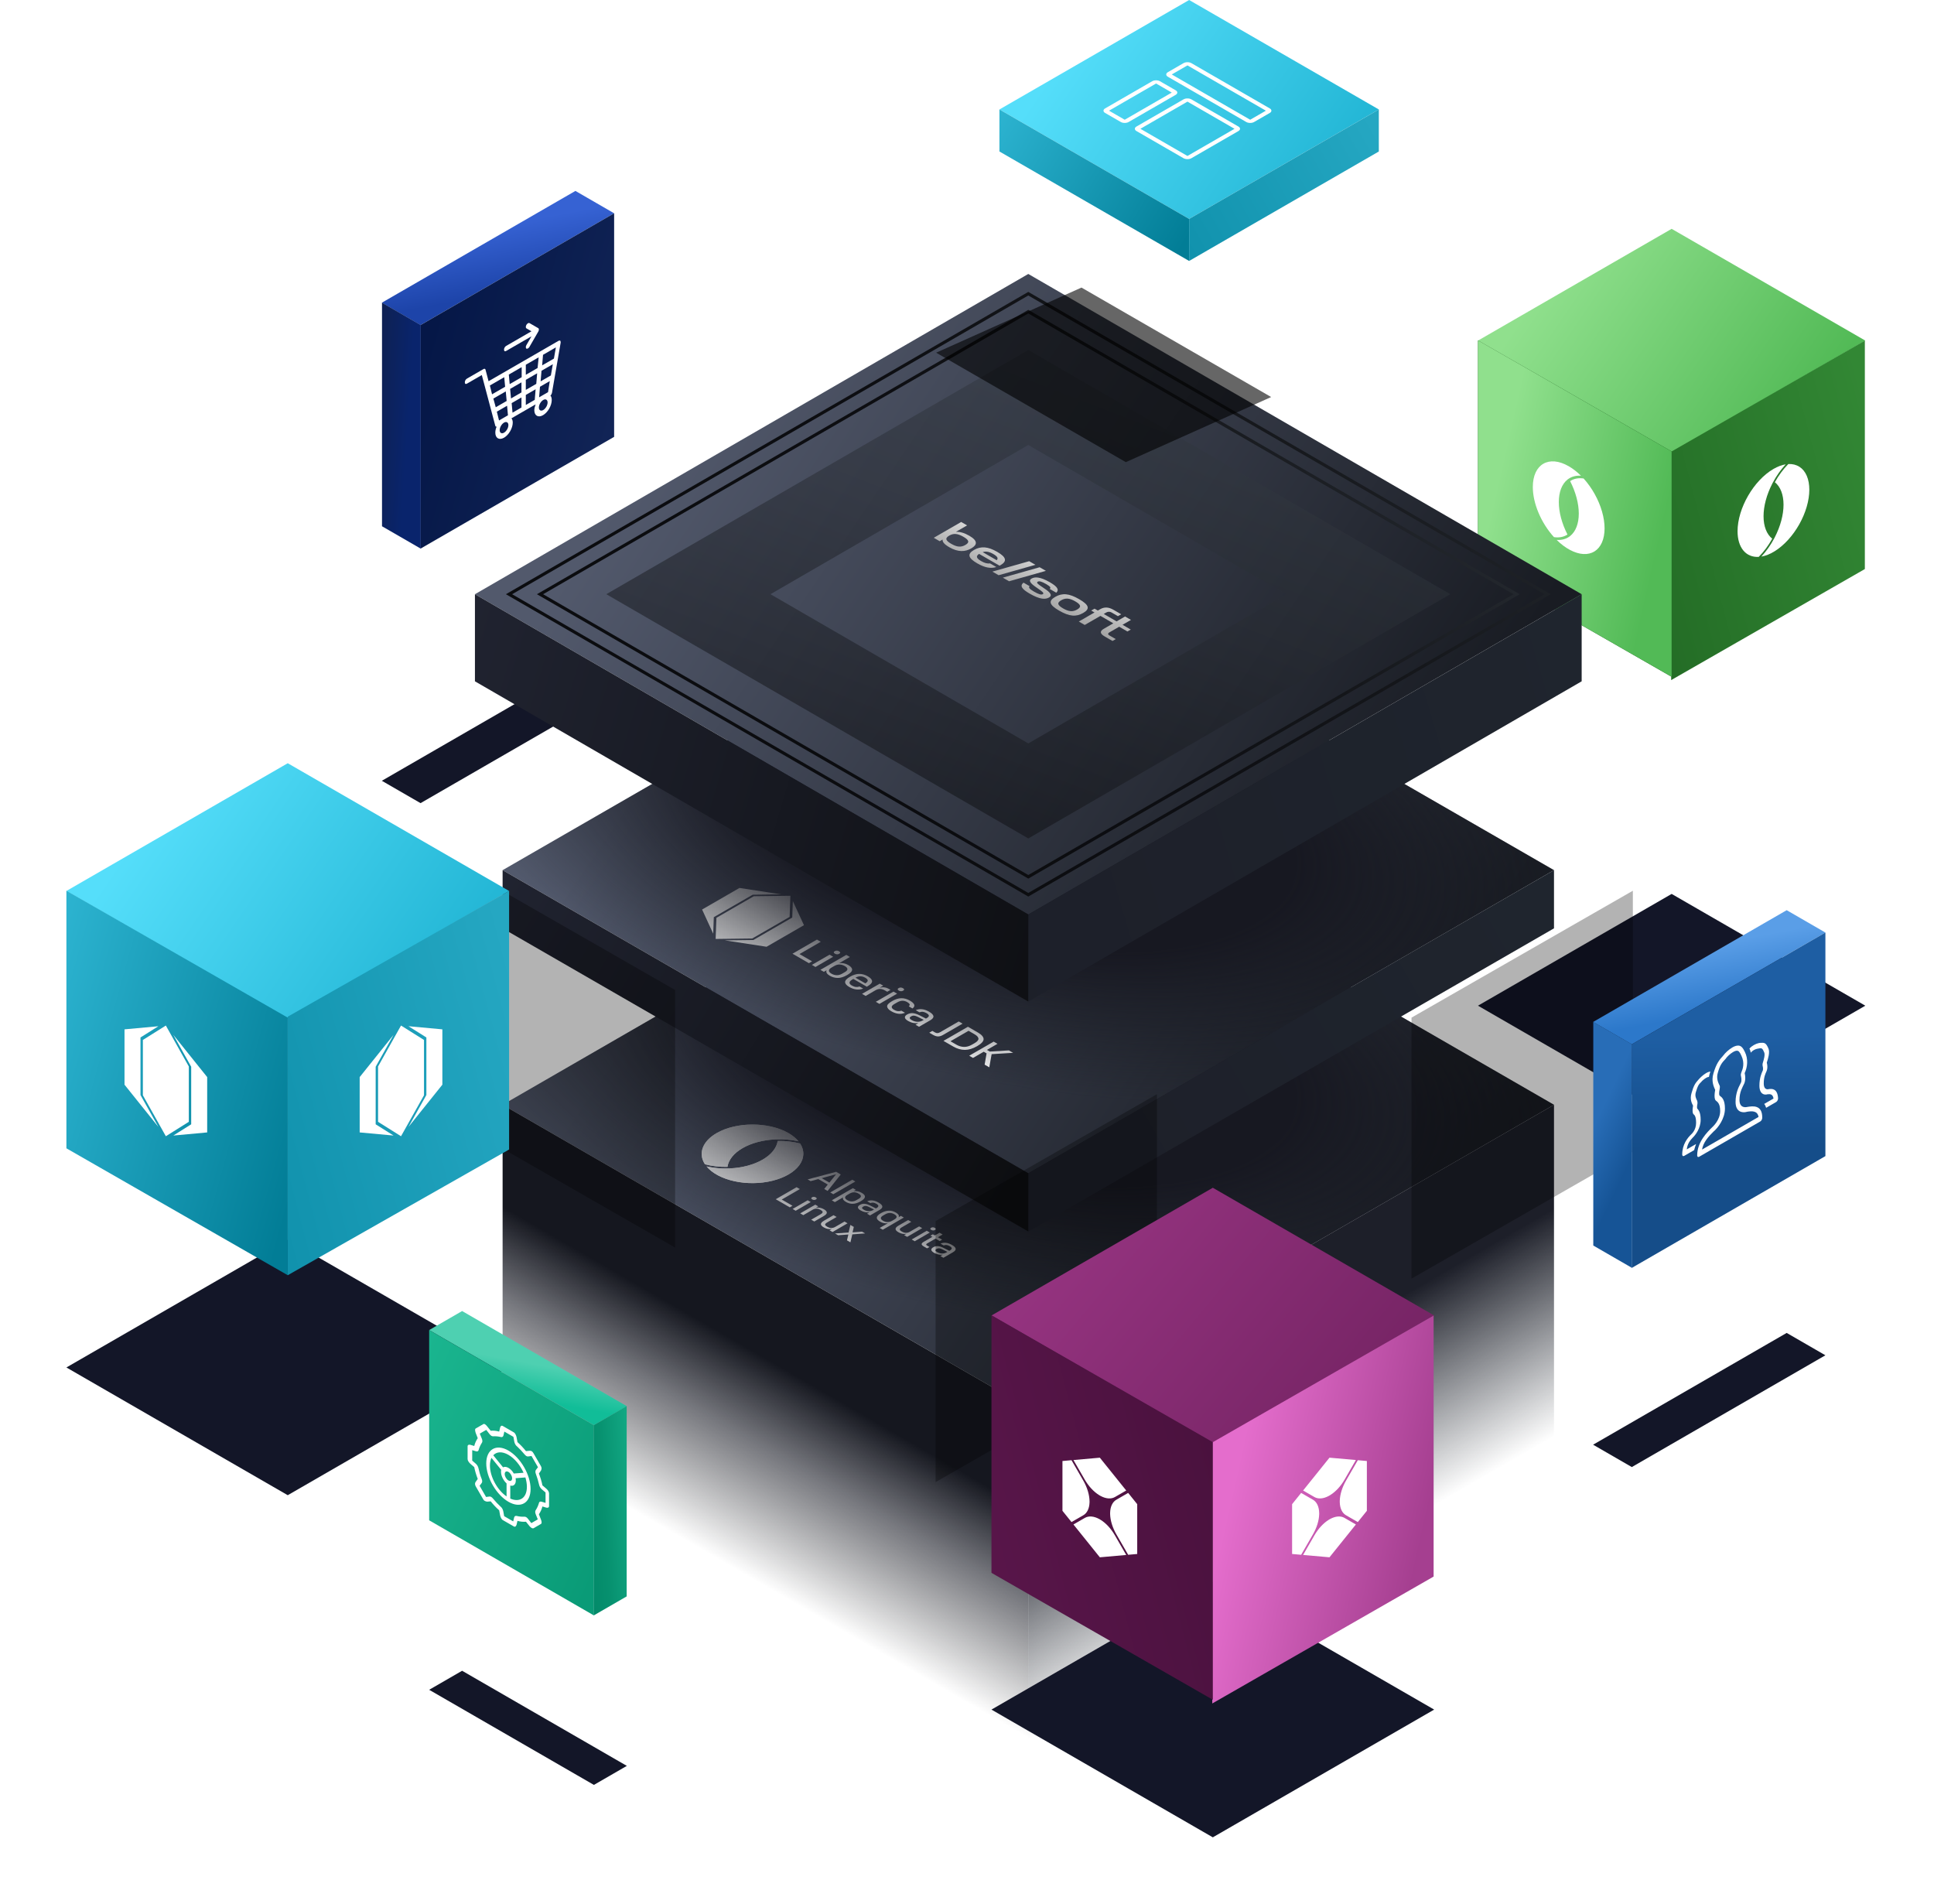 <svg width="699" height="688" viewBox="0 0 699 688" fill="none" xmlns="http://www.w3.org/2000/svg">
    <path d="M371.656 508.816L181.656 399.262L371.656 289.707L561.656 399.262L371.656 508.816Z" fill="url(#paint0_linear_18632_1794)"/>
    <path d="M262.927 421.699C263.313 419.141 265.249 416.744 268.394 414.928C271.539 413.113 275.693 411.997 280.124 411.775L280.124 411.771L280.571 411.755C283.32 411.656 286.072 411.905 288.637 412.484C287.732 411.378 286.503 410.37 285.003 409.506C277.822 405.36 266.178 405.36 258.997 409.506C256.494 410.95 254.766 412.781 254.021 414.778C253.275 416.775 253.543 418.854 254.792 420.765C257.34 421.44 260.126 421.76 262.927 421.699Z" fill="white"/>
    <path d="M289.209 413.259C286.662 412.586 283.878 412.266 281.078 412.327C280.694 414.885 278.758 417.283 275.613 419.098C272.467 420.913 268.314 422.03 263.883 422.251L263.882 422.255L263.434 422.271C260.684 422.37 257.93 422.121 255.364 421.541C257.409 424.005 261.021 425.92 265.448 426.886C269.875 427.853 274.778 427.797 279.136 426.731C283.493 425.665 286.972 423.67 288.848 421.161C290.724 418.652 290.853 415.822 289.209 413.259Z" fill="white"/>
    <path d="M262.927 421.699C263.313 419.141 265.249 416.744 268.394 414.928C271.539 413.113 275.693 411.997 280.124 411.775L280.124 411.771L280.571 411.755C283.32 411.656 286.072 411.905 288.637 412.484C287.732 411.378 286.503 410.37 285.003 409.506C277.822 405.36 266.178 405.36 258.997 409.506C256.494 410.95 254.766 412.781 254.021 414.778C253.275 416.775 253.543 418.854 254.792 420.765C257.34 421.44 260.126 421.76 262.927 421.699Z" fill="white"/>
    <path d="M289.207 413.259C286.661 412.585 283.876 412.266 281.077 412.327C280.692 414.885 278.757 417.282 275.612 419.098C272.466 420.913 268.313 422.029 263.882 422.25L263.881 422.255L263.433 422.271C260.683 422.37 257.93 422.121 255.364 421.541C257.409 424.005 261.02 425.919 265.447 426.886C269.874 427.852 274.776 427.797 279.134 426.73C283.492 425.664 286.971 423.669 288.847 421.16C290.722 418.651 290.852 415.822 289.207 413.259Z" fill="white"/>
    <path d="M306.117 448.256L306.619 446.139L302.92 446.41L301.807 445.767L306.706 445.408L307.35 442.68L308.594 443.399L308.136 445.364L311.562 445.112L312.675 445.755L308.048 446.095L307.361 448.974L306.117 448.256Z" fill="white"/>
    <path d="M297.806 441.152L301.255 439.161L302.378 439.81L298.952 441.788C297.894 442.399 298.09 442.828 298.963 443.332C299.847 443.842 300.818 444 301.822 443.42L305.226 441.454L306.339 442.097L300.894 445.241L299.803 444.611L300.643 444.126C299.64 444.327 298.647 444.094 297.763 443.584C296.421 442.809 296.268 442.04 297.806 441.152Z" fill="white"/>
    <path d="M293.184 440.789L296.599 438.817C297.658 438.206 297.472 437.771 296.589 437.261C295.694 436.744 294.734 436.606 293.741 437.179L290.336 439.145L289.223 438.502L294.668 435.358L295.737 435.976L294.843 436.492C295.879 436.259 296.905 436.511 297.778 437.015C299.12 437.79 299.262 438.578 297.767 439.441L294.308 441.438L293.184 440.789Z" fill="white"/>
    <path d="M291.916 433.77L293.029 434.412L287.584 437.556L286.471 436.913L291.916 433.77ZM293.509 432.686C293.935 432.44 294.393 432.466 294.83 432.718C295.277 432.976 295.321 433.241 294.895 433.486C294.47 433.732 294 433.713 293.553 433.455C293.116 433.203 293.084 432.932 293.509 432.686Z" fill="white"/>
    <path d="M287.904 429.047L289.083 429.727L282.536 433.507L286.431 435.756L285.449 436.323L280.375 433.394L287.904 429.047Z" fill="white"/>
    <path d="M337.302 450.75C338.327 450.158 339.44 450.171 341.132 451.034L343.096 452.029L343.271 451.928C344.253 451.361 344.187 450.895 343.271 450.366C342.528 449.938 341.863 449.805 341.077 450.095L339.931 449.434C341.197 448.892 342.55 449.043 344.056 449.912C345.715 450.87 345.889 451.714 344.394 452.577L340.968 454.556L339.888 453.932L340.772 453.422C339.746 453.573 338.644 453.365 337.618 452.773C336.32 452.023 336.298 451.33 337.302 450.75ZM338.437 451.406C337.902 451.714 337.978 452.073 338.709 452.495C339.68 453.056 340.935 453.277 342.092 452.609L342.408 452.426L340.619 451.519C339.724 451.078 339.146 450.996 338.578 451.324L338.437 451.406Z" fill="white"/>
    <path d="M333.901 448.762L336.989 446.979L336.28 446.57L337.153 446.066L337.862 446.475L339.565 445.492L340.689 446.141L338.986 447.124L340.514 448.006L339.641 448.51L338.113 447.628L335.123 449.354C334.643 449.632 334.611 449.877 335.123 450.173L335.942 450.646L335.069 451.15L333.945 450.501C332.821 449.852 332.854 449.367 333.901 448.762Z" fill="white"/>
    <path d="M334.947 444.792L336.06 445.435L330.615 448.578L329.502 447.936L334.947 444.792ZM336.54 443.708C336.965 443.463 337.424 443.488 337.86 443.74C338.308 443.998 338.351 444.263 337.926 444.508C337.5 444.754 337.031 444.735 336.584 444.477C336.147 444.225 336.114 443.954 336.54 443.708Z" fill="white"/>
    <path d="M324.781 442.904L328.229 440.914L329.353 441.562L325.927 443.541C324.868 444.152 325.065 444.58 325.938 445.084C326.822 445.594 327.793 445.752 328.797 445.172L332.201 443.207L333.314 443.849L327.869 446.993L326.778 446.363L327.618 445.878C326.614 446.08 325.621 445.847 324.738 445.336C323.395 444.561 323.243 443.793 324.781 442.904Z" fill="white"/>
    <path d="M322.444 441.177L323.229 440.723C324.397 440.049 324.277 439.425 323.24 438.827C322.225 438.241 321.112 438.165 319.923 438.852L319.137 439.306C318.035 439.942 318.155 440.603 319.159 441.183C320.185 441.775 321.309 441.832 322.444 441.177ZM318.395 438.424C320.468 437.227 322.193 437.29 323.808 438.222C324.68 438.726 325.084 439.261 324.801 439.866L325.608 439.4L326.677 440.017L319.05 444.421L317.937 443.779L320.894 442.071C319.868 442.21 318.952 441.996 318.112 441.511C316.529 440.597 316.366 439.595 318.395 438.424Z" fill="white"/>
    <path d="M310.787 435.442C311.813 434.85 312.926 434.863 314.617 435.726L316.581 436.721L316.756 436.62C317.738 436.053 317.672 435.587 316.756 435.058C316.014 434.629 315.348 434.497 314.562 434.787L313.417 434.125C314.683 433.584 316.036 433.735 317.541 434.604C319.2 435.562 319.375 436.406 317.88 437.269L314.453 439.247L313.373 438.624L314.257 438.113C313.231 438.265 312.129 438.057 311.103 437.464C309.805 436.715 309.783 436.022 310.787 435.442ZM311.922 436.097C311.387 436.406 311.464 436.765 312.195 437.187C313.166 437.748 314.421 437.968 315.577 437.301L315.894 437.118L314.104 436.211C313.209 435.77 312.631 435.688 312.064 436.015L311.922 436.097Z" fill="white"/>
    <path d="M309.53 433.721L310.316 433.267C311.505 432.581 311.363 431.97 310.327 431.371C309.268 430.76 308.232 430.691 307.042 431.377L306.257 431.831C305.122 432.486 305.231 433.141 306.246 433.727C307.282 434.326 308.406 434.37 309.53 433.721ZM308.264 429.387L309.334 430.004L308.472 430.502C309.552 430.332 310.523 430.552 311.44 431.081C313.022 431.995 313.12 432.959 311.058 434.149C309.017 435.328 307.326 435.283 305.744 434.37C304.86 433.86 304.478 433.324 304.707 432.726L301.75 434.433L300.637 433.79L308.264 429.387Z" fill="white"/>
    <path d="M308.033 426.343L309.146 426.985L301.18 431.584L300.067 430.942L308.033 426.343Z" fill="white"/>
    <path d="M296.993 425.777L299.764 427.377L302.176 424.385L296.993 425.777ZM302.198 423.477L303.878 424.448L299.12 430.395L297.898 429.689L299.186 428.089L295.76 426.111L292.988 426.854L291.897 426.224L302.198 423.477Z" fill="white"/>
    <path d="M371.656 508.816L181.656 399.262L371.656 289.707L561.656 399.262L371.656 508.816Z" fill="url(#paint1_radial_18632_1794)"/>
    <path d="M371.656 635.005V508.816L561.656 399.262V525.45L371.656 635.005Z" fill="url(#paint2_linear_18632_1794)"/>
    <path d="M371.656 635.005V508.816L181.656 399.262V525.45L371.656 635.005Z" fill="url(#paint3_linear_18632_1794)"/>
    <path d="M371.656 424.022L181.656 314.467L371.656 205.008L561.656 314.467L371.656 424.022Z" fill="url(#paint4_linear_18632_1794)"/>
    <path d="M295.27 339.558L286.427 344.664L292.362 348.09L293.515 347.425L288.959 344.794L296.648 340.354L295.27 339.558Z" fill="white"/>
    <path d="M299.825 345.015L293.43 348.707L294.732 349.459L301.127 345.766L299.825 345.015ZM301.697 343.742C301.453 343.883 301.337 344.038 301.35 344.193C301.362 344.348 301.489 344.496 301.745 344.643C302.013 344.798 302.281 344.879 302.549 344.886C302.818 344.893 303.074 344.819 303.318 344.678C303.561 344.538 303.689 344.39 303.677 344.235C303.652 344.087 303.512 343.932 303.244 343.778C302.989 343.63 302.733 343.557 302.477 343.542C302.209 343.535 301.94 343.602 301.697 343.742Z" fill="white"/>
    <path d="M305.876 345.09L296.521 350.492L297.772 351.214L298.758 350.644C298.591 351.006 298.615 351.346 298.831 351.678C299.022 352.01 299.392 352.327 299.915 352.629C300.834 353.159 301.805 353.424 302.828 353.423C303.851 353.422 304.965 353.073 306.17 352.378C307.375 351.682 307.978 351.039 307.98 350.448C307.982 349.858 307.524 349.297 306.605 348.766C306.094 348.472 305.558 348.266 305.021 348.148C304.472 348.023 303.896 348.002 303.295 348.084L307.178 345.842L305.876 345.09ZM304.381 351.878C303.728 352.255 303.075 352.441 302.423 352.434C301.758 352.42 301.131 352.236 300.532 351.89C299.932 351.543 299.613 351.182 299.602 350.805C299.578 350.421 299.899 350.045 300.552 349.667L301.475 349.134C302.167 348.735 302.833 348.542 303.46 348.563C304.086 348.585 304.712 348.769 305.338 349.13C305.925 349.469 306.23 349.823 306.28 350.192C306.33 350.561 305.996 350.945 305.304 351.345L304.381 351.878Z" fill="white"/>
    <path d="M307.219 352.983C306.027 353.672 305.436 354.322 305.447 354.92C305.445 355.526 305.954 356.116 306.937 356.683C307.805 357.184 308.661 357.486 309.517 357.581C310.361 357.683 311.18 357.579 311.974 357.268L310.672 356.516C310.224 356.672 309.776 356.724 309.329 356.673C308.856 356.622 308.37 356.445 307.86 356.15C307.298 355.826 307.031 355.479 307.045 355.118C307.046 354.748 307.393 354.371 308.072 353.979L308.418 353.779L313.281 356.587L313.614 356.395C314.704 355.766 315.217 355.16 315.194 354.569C315.145 353.978 314.623 353.395 313.627 352.821C312.644 352.253 311.622 351.959 310.586 351.953C309.538 351.954 308.411 352.295 307.219 352.983ZM312.717 353.346C313.291 353.678 313.597 354.002 313.622 354.327C313.646 354.652 313.363 355.007 312.761 355.384L309.2 353.328C309.841 352.973 310.455 352.81 311.044 352.839C311.619 352.86 312.168 353.029 312.717 353.346Z" fill="white"/>
    <path d="M317.96 355.485L311.565 359.177L312.867 359.929L316.404 357.887C317.006 357.539 317.582 357.383 318.145 357.397C318.695 357.419 319.282 357.61 319.895 357.964L320.674 358.413L321.853 357.732L321.189 357.349C320.704 357.069 320.193 356.893 319.643 356.827C319.081 356.754 318.518 356.799 317.929 356.947L319.211 356.207L317.96 355.485Z" fill="white"/>
    <path d="M322.933 358.356L316.538 362.048L317.84 362.8L324.235 359.108L322.933 358.356ZM324.805 357.084C324.561 357.225 324.446 357.38 324.458 357.535C324.47 357.69 324.597 357.837 324.853 357.985C325.121 358.139 325.389 358.22 325.658 358.227C325.926 358.235 326.182 358.16 326.426 358.02C326.669 357.879 326.798 357.731 326.785 357.576C326.76 357.429 326.62 357.274 326.352 357.119C326.097 356.972 325.841 356.898 325.586 356.884C325.317 356.877 325.048 356.943 324.805 357.084Z" fill="white"/>
    <path d="M322.437 361.784C321.168 362.517 320.565 363.175 320.64 363.765C320.701 364.349 321.211 364.924 322.168 365.477C323.036 365.978 323.879 366.272 324.71 366.367C325.541 366.462 326.334 366.343 327.103 366.017L325.776 365.251C325.366 365.414 324.943 365.466 324.509 365.422C324.074 365.378 323.614 365.217 323.117 364.929C322.606 364.634 322.326 364.31 322.289 363.963C322.252 363.616 322.585 363.231 323.29 362.824L324.277 362.255C324.944 361.87 325.571 361.67 326.159 361.669C326.735 361.661 327.323 361.823 327.91 362.162C328.369 362.427 328.65 362.678 328.764 362.921C328.865 363.172 328.762 363.423 328.467 363.682L329.794 364.449C330.397 363.997 330.603 363.539 330.426 363.067C330.236 362.587 329.713 362.108 328.858 361.614C327.824 361.017 326.789 360.731 325.766 360.747C324.717 360.763 323.603 361.111 322.437 361.784Z" fill="white"/>
    <path d="M327.881 366.614C327.291 366.955 327.008 367.324 327.058 367.723C327.095 368.129 327.49 368.549 328.243 368.984C328.843 369.33 329.456 369.566 330.095 369.683C330.721 369.808 331.348 369.829 331.936 369.74L330.898 370.339L332.162 371.069L336.186 368.746C337.058 368.242 337.456 367.732 337.368 367.223C337.28 366.714 336.758 366.175 335.801 365.623C334.92 365.114 334.077 364.82 333.284 364.732C332.479 364.637 331.698 364.749 330.968 365.067L332.308 365.841C332.769 365.678 333.204 365.618 333.626 365.684C334.023 365.75 334.444 365.905 334.878 366.155C335.414 366.465 335.694 366.76 335.719 367.055C335.731 367.343 335.448 367.654 334.871 367.987L334.666 368.105L332.368 366.941C331.373 366.44 330.53 366.175 329.839 366.147C329.136 366.111 328.483 366.266 327.881 366.614ZM329.208 367.381L329.374 367.284C329.708 367.092 330.066 367.018 330.437 367.054C330.795 367.098 331.242 367.253 331.765 367.51L333.859 368.571L333.487 368.786C333.141 368.986 332.808 369.119 332.463 369.186C332.104 369.26 331.772 369.29 331.439 369.261C331.094 369.239 330.749 369.173 330.43 369.063C330.11 368.952 329.804 368.82 329.523 368.658C329.102 368.414 328.86 368.186 328.822 367.972C328.759 367.758 328.887 367.565 329.208 367.381Z" fill="white"/>
    <path d="M336.98 372.563L335.865 373.207L337.205 373.981C337.907 374.386 338.546 374.577 339.109 374.562C339.671 374.546 340.247 374.361 340.85 374.013L347.899 369.944L346.52 369.148L339.792 373.032C339.446 373.232 339.138 373.336 338.844 373.358C338.537 373.374 338.243 373.293 337.924 373.108L336.98 372.563Z" fill="white"/>
    <path d="M349.837 371.063L340.994 376.168L344.581 378.239C345.946 379.027 347.339 379.417 348.746 379.415C350.153 379.414 351.612 378.969 353.15 378.081C354.726 377.171 355.51 376.321 355.5 375.516C355.477 374.719 354.789 373.922 353.424 373.133L349.837 371.063ZM345.709 377.558L343.526 376.298L350.062 372.525L352.245 373.785C353.125 374.293 353.597 374.817 353.646 375.348C353.682 375.873 353.22 376.42 352.259 376.975L351.31 377.522C350.336 378.084 349.376 378.359 348.455 378.345C347.509 378.331 346.589 378.067 345.709 377.558Z" fill="white"/>
    <path d="M359.135 376.431L350.292 381.537L351.671 382.332L355.554 380.09L356.575 380.68L355.87 384.757L357.554 385.729L358.403 380.966L366.168 380.491L364.636 379.607L357.741 380.021L356.707 379.425L360.514 377.227L359.135 376.431Z" fill="white"/>
    <path d="M285.669 323.726L272.445 323.888L258.934 331.689L258.653 339.324L258.655 339.326L258.658 339.326L271.882 339.164L285.393 331.364L285.674 323.729L285.673 323.727L285.669 323.726Z" fill="white"/>
    <path d="M257.989 331.457L272.044 323.343L272.429 323.338L282.352 323.216L267.265 320.898L253.756 328.698L257.771 337.409L257.982 331.679L257.989 331.457Z" fill="white"/>
    <path d="M290.571 334.354L286.557 325.644L286.345 331.373L286.338 331.595L272.283 339.71L271.899 339.714L261.976 339.836L277.062 342.154L290.571 334.354Z" fill="white"/>
    <path d="M371.656 424.022L181.656 314.467L371.656 205.008L561.656 314.467L371.656 424.022Z" fill="url(#paint5_radial_18632_1794)"/>
    <path d="M371.656 445.053V424.022L561.656 314.467V335.498L371.656 445.053Z" fill="url(#paint6_linear_18632_1794)"/>
    <path d="M371.656 445.053V424.022L181.656 314.467V335.498L371.656 445.053Z" fill="url(#paint7_linear_18632_1794)"/>
    <rect width="80.794" height="16.159" transform="matrix(-0.866 0.5 0.866 0.5 207.97 69)" fill="url(#paint8_linear_18632_1794)"/>
    <g filter="url(#filter0_f_18632_1794)">
        <rect width="80.794" height="16.159" transform="matrix(-0.866 0.5 0.866 0.5 207.97 241.773)" fill="#131628"/>
    </g>
    <rect width="80.794" height="80.794" transform="matrix(-0.866 0.5 2.20305e-08 1 221.964 77.08)" fill="url(#paint9_linear_18632_1794)"/>
    <path d="M182.959 126.818L192.091 121.545L190.28 124.682C190.123 124.955 190.044 125.182 190.044 125.455C190.044 126 190.359 126.182 190.832 125.909C191.068 125.773 191.225 125.591 191.383 125.318L194.532 119.864C194.689 119.591 194.768 119.364 194.768 119.091C194.768 118.818 194.689 118.682 194.532 118.591L191.383 116.773C191.225 116.682 191.068 116.682 190.832 116.818C190.359 117.091 190.044 117.636 190.044 118.182C190.044 118.455 190.123 118.591 190.28 118.682L192.091 119.727L182.959 125C182.486 125.273 182.171 125.818 182.171 126.364C182.171 126.909 182.486 127.091 182.959 126.818ZM199.492 142L202.641 123.818C202.641 123.727 202.641 123.636 202.641 123.636C202.641 123.091 202.326 122.909 201.854 123.182L176.582 137.773L175.479 133.591C175.401 133.273 175.086 133.182 174.771 133.364L168.787 136.818C168.315 137.091 168 137.636 168 138.182C168 138.727 168.315 138.909 168.787 138.636L174.141 135.545L179.022 153.909C179.101 154.136 179.258 154.227 179.495 154.182C179.18 154.909 179.022 155.636 179.022 156.364C179.022 158.364 180.439 159.182 182.171 158.182C183.903 157.182 185.321 154.727 185.321 152.727C185.321 152.091 185.163 151.545 184.848 151.182L193.587 146.136C193.351 146.818 193.115 147.591 193.115 148.227C193.115 150.227 194.532 151.045 196.264 150.045C197.996 149.045 199.413 146.591 199.413 144.591C199.413 143.864 199.256 143.318 198.941 142.954C199.256 142.682 199.413 142.318 199.492 142ZM196.264 128.227L200.909 125.545L200.2 129.591L195.949 132.045L196.264 128.227ZM177.054 139.318L182.25 136.318L182.565 139.773L177.841 142.5L177.054 139.318ZM179.18 147.182L178.314 144.045L182.801 141.455L183.116 144.909L179.18 147.182ZM179.573 148.773L183.274 146.636L183.588 150.091L180.361 151.955L179.573 148.773ZM182.171 156.364C181.305 156.864 180.597 156.455 180.597 155.455C180.597 154.455 181.305 153.227 182.171 152.727C183.037 152.227 183.746 152.636 183.746 153.636C183.746 154.636 183.037 155.864 182.171 156.364ZM188.47 147.273L185.242 149.136L184.927 145.682L188.47 143.636L188.47 147.273ZM188.47 141.818L184.691 144L184.376 140.545L188.47 138.182L188.47 141.818ZM188.47 136.364L184.218 138.818L183.903 135.364L188.548 132.682L188.548 136.318L188.47 136.364ZM193.272 144.5L190.044 146.364L190.044 142.727L193.587 140.682L193.272 144.5ZM193.823 138.727L190.044 140.909L190.044 137.273L194.138 134.909L193.823 138.727ZM194.296 133L190.044 135.455L190.044 131.818L194.689 129.136L194.296 133ZM196.343 148.182C195.477 148.682 194.768 148.273 194.768 147.273C194.768 146.273 195.477 145.045 196.343 144.545C197.209 144.045 197.917 144.455 197.917 145.455C197.917 146.455 197.209 147.682 196.343 148.182ZM198.075 141.727L194.847 143.591L195.162 139.773L198.705 137.727L198.075 141.727ZM195.398 137.818L195.713 134L199.807 131.636L199.098 135.682L195.398 137.818Z" fill="white"/>
    <rect width="16.159" height="80.794" transform="matrix(-0.866 -0.5 -2.20305e-08 1 152.063 117.477)" fill="url(#paint10_linear_18632_1794)"/>
    <path d="M604.178 163.485L534.178 123.092L604.178 82.699L674.178 123.092L604.178 163.485Z" fill="url(#paint11_linear_18632_1794)"/>
    <g filter="url(#filter1_f_18632_1794)">
        <path d="M604.178 403.844L534.178 363.451L604.178 323.059L674.178 363.451L604.178 403.844Z" fill="#131628"/>
    </g>
    <path d="M604.007 245.78V163.245L674.006 123.115V205.651L604.007 245.78Z" fill="url(#paint12_linear_18632_1794)"/>
    <path d="M640.525 194.678C638.502 193.065 637.394 190.19 637.395 186.558C637.395 182.927 638.505 178.771 640.528 174.824L640.525 174.821L640.735 174.426C642.023 171.996 643.615 169.737 645.399 167.805C643.989 168.035 642.502 168.596 641.004 169.463C633.822 173.609 628 183.694 628 191.985C628 194.875 628.721 197.286 630.078 198.931C631.434 200.575 633.369 201.383 635.649 201.256C637.507 199.387 639.177 197.134 640.525 194.678V194.678Z" fill="white"/>
    <path d="M646.357 167.699C644.5 169.567 642.831 171.819 641.484 174.273C643.507 175.886 644.616 178.761 644.615 182.392C644.615 186.024 643.505 190.179 641.481 194.127L641.484 194.13L641.274 194.526C639.985 196.957 638.392 199.218 636.606 201.15C639.763 200.611 643.227 198.44 646.278 195.089C649.329 191.738 651.731 187.465 652.987 183.158C654.242 178.851 654.254 174.841 653.019 171.962C651.784 169.083 649.398 167.556 646.357 167.699Z" fill="white"/>
    <path d="M604.178 244.6V163.151L534.178 123.021V204.471L604.178 244.6Z" fill="url(#paint13_linear_18632_1794)"/>
    <path d="M604.178 244.6V163.151L534.178 123.021V204.471L604.178 244.6Z" fill="url(#paint14_linear_18632_1794)"/>
    <path d="M566.525 193.17C564.502 189.222 563.394 185.067 563.395 181.436C563.395 177.805 564.505 174.931 566.528 173.32L566.525 173.313L566.735 173.16C568.023 172.218 569.615 171.797 571.399 171.925C569.989 170.527 568.502 169.371 567.004 168.508C559.822 164.361 554 167.723 554 176.015C554 178.904 554.721 182.149 556.078 185.36C557.434 188.571 559.369 191.612 561.649 194.118C563.507 194.394 565.177 194.07 566.525 193.17V193.17Z" fill="white"/>
    <path d="M572.357 172.922C570.5 172.647 568.831 172.971 567.484 173.871C569.507 177.819 570.616 181.974 570.615 185.605C570.615 189.236 569.505 192.11 567.481 193.721L567.484 193.728L567.274 193.881C565.985 194.823 564.392 195.244 562.606 195.116C565.763 198.222 569.227 200.051 572.278 200.222C575.329 200.394 577.731 198.895 578.987 196.038C580.242 193.18 580.254 189.183 579.019 184.878C577.784 180.573 575.398 176.291 572.357 172.922Z" fill="white"/>
    <path d="M171.656 214.749L371.653 330.489L571.656 214.749L371.653 99.008L171.656 214.749Z" fill="url(#paint15_linear_18632_1794)"/>
    <path d="M371.653 106.787L558.21 214.748L371.653 322.709L185.097 214.748L371.653 106.787ZM371.653 105.49L182.854 214.748L371.653 324.005L560.453 214.748L371.653 105.49Z" fill="url(#paint16_linear_18632_1794)"/>
    <path d="M371.653 113.271L547.006 214.749L371.653 316.227L196.301 214.749L371.653 113.271ZM371.653 111.975L194.058 214.749L371.653 317.523L549.249 214.749L371.653 111.975Z" fill="url(#paint17_linear_18632_1794)"/>
    <path opacity="0.5" d="M371.654 160.818L464.837 214.742L371.654 268.666L278.47 214.742L371.654 160.818ZM371.654 126.475L219.129 214.742L371.654 303.009L524.178 214.742L371.654 126.475Z" fill="url(#paint18_linear_18632_1794)"/>
    <path fill-rule="evenodd" clip-rule="evenodd" d="M350.327 193.614C348.49 192.554 346.938 192.131 345.479 192.216L349.54 189.872L347.397 188.635L337.488 194.356L339.631 195.593L340.697 194.977C340.544 195.817 341.287 196.719 343.118 197.776C346.288 199.607 348.846 199.455 351.037 198.19C353.229 196.924 353.497 195.444 350.327 193.614ZM343.79 196.53C341.648 195.293 341.538 194.46 343.074 193.573C344.61 192.686 346.053 192.75 348.195 193.987C350.338 195.224 350.447 196.057 348.911 196.943C347.375 197.83 345.933 197.767 343.79 196.53ZM360.93 207.884L358.667 206.577L371.97 202.816L374.233 204.122L360.93 207.884ZM364.712 210.067L362.45 208.761L375.753 205L378.016 206.306L364.712 210.067ZM381.387 215.706C383.901 214.255 386.328 214.4 390.034 216.539C393.745 218.682 393.991 220.08 391.477 221.531C388.963 222.983 386.536 222.838 382.83 220.698C379.125 218.559 378.873 217.158 381.387 215.706ZM383.541 216.937C382.005 217.823 382.109 218.653 384.229 219.878C386.35 221.102 387.782 221.159 389.318 220.272C390.854 219.385 390.755 218.559 388.635 217.334C386.509 216.107 385.077 216.05 383.541 216.937ZM361.414 204.364C361.362 204.392 361.311 204.42 361.263 204.447L361.269 204.444L353.868 200.172C352.666 200.986 352.819 201.737 354.612 202.772C355.858 203.491 356.864 203.756 357.836 203.617L360.105 204.927C358.044 205.574 355.874 205.135 353.202 203.592C349.879 201.674 349.507 200.203 352.021 198.752C354.535 197.3 357.082 197.515 360.405 199.433C363.723 201.349 364.095 202.819 361.58 204.271C361.524 204.303 361.468 204.334 361.414 204.364ZM360.23 202.456C360.886 201.781 360.536 201.106 359.022 200.232C357.509 199.357 356.339 199.155 355.169 199.534L360.23 202.456ZM400.966 229.641C400.457 229.348 400.25 228.957 400.982 228.534L404.507 226.498L407.486 228.218L408.694 227.521L405.71 225.798L408.765 224.034L406.622 222.797L403.567 224.561L398.927 221.882L399.834 221.358C400.567 220.935 401.25 221.058 401.758 221.352L404.054 222.677L405.234 221.995L402.436 220.38C400.676 219.364 399.14 219.291 397.61 220.175L396.79 220.648L395.598 219.96L394.391 220.658L395.582 221.345L389.909 224.621L392.051 225.858L397.73 222.579L402.376 225.261L398.938 227.246C397.408 228.13 397.539 229.02 399.293 230.033L402.091 231.648L403.267 230.97L400.966 229.641ZM378.217 211.143C376.424 210.108 375.594 209.906 375.025 210.234C374.365 210.615 375.512 211.374 376.844 212.255C378.688 213.474 380.887 214.928 379.135 215.939C377.856 216.678 375.894 216.694 372.188 214.554C369.259 212.863 368.516 211.72 369.926 210.565L372.128 211.837C371.691 212.228 371.882 212.749 373.659 213.775C375.451 214.81 376.342 215.046 376.911 214.718C377.553 214.348 376.416 213.569 375.106 212.673C373.328 211.456 371.23 210.021 372.839 209.092C373.959 208.445 375.85 208.35 379.469 210.439C382.283 212.064 382.857 213.178 381.764 214.207L379.392 212.837C379.797 212.465 379.824 212.071 378.217 211.143Z" fill="url(#paint19_linear_18632_1794)"/>
    <path d="M371.653 361.965V330.489L571.656 214.748V246.224L371.653 361.965Z" fill="url(#paint20_linear_18632_1794)"/>
    <path d="M371.653 361.965L171.656 246.224V214.748L371.653 330.489V361.965Z" fill="url(#paint21_linear_18632_1794)"/>
    <g opacity="0.3" filter="url(#filter2_f_18632_1794)">
        <path d="M338.149 535.626V441.3L418.149 395.438V489.764L338.149 535.626Z" fill="black"/>
    </g>
    <g opacity="0.3" filter="url(#filter3_f_18632_1794)">
        <path d="M510.159 462.097V367.77L590.159 321.908V416.234L510.159 462.097Z" fill="black"/>
    </g>
    <path d="M438.344 521.574L358.344 475.411L438.344 429.248L518.344 475.411L438.344 521.574Z" fill="url(#paint22_linear_18632_1794)"/>
    <g filter="url(#filter4_f_18632_1794)">
        <path d="M438.344 664.002L358.344 617.839L438.344 571.676L518.344 617.839L438.344 664.002Z" fill="#131628"/>
    </g>
    <path d="M438.149 615.626V521.3L518.149 475.438V569.764L438.149 615.626Z" fill="url(#paint23_linear_18632_1794)"/>
    <path fill-rule="evenodd" clip-rule="evenodd" d="M490.051 527.646L485.985 534.684C484.599 537.097 482.731 539.116 480.763 540.325C480.596 540.427 480.429 540.523 480.262 540.614C478.294 541.678 476.424 541.818 475.036 541.005L470.972 538.661L480.512 526.798L490.051 527.646ZM470.271 539.532L474.514 541.977C475.957 542.798 476.776 544.57 476.792 546.908L476.792 547.196C476.732 549.503 475.917 552.132 474.516 554.54L470.271 561.889L467 561.599L467 543.599L470.271 539.532ZM475.068 554.858L470.971 561.952L480.512 562.798L490.052 550.935L485.955 548.573C484.57 547.756 482.699 547.896 480.729 548.964C480.584 549.043 480.439 549.126 480.294 549.215C478.324 550.421 476.453 552.442 475.068 554.858ZM490.751 550.064L486.505 547.618C485.105 546.828 484.29 545.14 484.229 542.902L484.229 542.401C484.29 540.093 485.105 537.464 486.505 535.057L490.751 527.708L494.021 527.999L494.021 545.999L490.751 550.064Z" fill="white"/>
    <path d="M438.344 614.277V521.192L358.344 475.33V568.415L438.344 614.277Z" fill="url(#paint24_linear_18632_1794)"/>
    <path fill-rule="evenodd" clip-rule="evenodd" d="M407.051 538.663L402.985 541.007C401.599 541.819 399.731 541.68 397.763 540.618C397.596 540.527 397.429 540.431 397.262 540.329C395.294 539.119 393.424 537.1 392.036 534.685L387.972 527.648L397.512 526.801L407.051 538.663ZM387.271 527.709L391.514 535.054C392.957 537.541 393.776 540.259 393.792 542.615L393.792 542.903C393.732 545.141 392.917 546.829 391.516 547.619L387.271 550.066L384 545.999L384 528L387.271 527.709ZM392.068 548.575L387.971 550.937L397.512 562.801L407.052 561.954L402.955 554.86C401.57 552.444 399.699 550.424 397.729 549.217C397.584 549.129 397.439 549.045 397.294 548.966C395.324 547.898 393.453 547.758 392.068 548.575ZM407.751 561.89L403.505 554.541C402.105 552.134 401.29 549.504 401.229 547.197L401.229 546.696C401.29 544.458 402.105 542.77 403.505 541.98L407.751 539.533L411.021 543.6L411.021 561.6L407.751 561.89Z" fill="white"/>
    <g opacity="0.3" filter="url(#filter5_f_18632_1794)">
        <path d="M244 450.855V357.77L164 311.908V404.993L244 450.855Z" fill="black"/>
    </g>
    <g filter="url(#filter6_f_18632_1794)">
        <path d="M104 540.358L24 494.194L104 448.031L184 494.194L104 540.358Z" fill="#131628"/>
    </g>
    <path d="M104 368.152L24 321.989L104 275.826L184 321.989L104 368.152Z" fill="url(#paint25_linear_18632_1794)"/>
    <path d="M104 460.854V367.418L184 321.988V415.425L104 460.854Z" fill="url(#paint26_linear_18632_1794)"/>
    <path d="M104 460.855V367.77L24 321.908V414.993L104 460.855Z" fill="url(#paint27_linear_18632_1794)"/>
    <path d="M59.937 370.626L51.64 375.833L51.64 395.835L59.937 410.622L59.941 410.626L59.944 410.626L68.241 405.419L68.241 385.417L59.944 370.63L59.941 370.626L59.937 370.626Z" fill="white"/>
    <path d="M50.778 395.74L50.778 395.337L50.778 375.335L50.778 374.932L51.019 374.782L57.245 370.875L45 372.001L45 392.001L57.245 407.267L51.019 396.17L50.778 395.74Z" fill="white"/>
    <path d="M74.881 389.252L62.637 373.986L68.862 385.083L69.104 385.512L69.104 385.915L69.104 405.917L69.104 406.32L68.862 406.471L62.637 410.378L74.881 409.252L74.881 389.252Z" fill="white"/>
    <path d="M144.937 370.63L136.64 385.417L136.64 405.419L144.937 410.626L144.941 410.626L144.943 410.622L153.241 395.835L153.241 375.833L144.943 370.626L144.941 370.626L144.937 370.63Z" fill="white"/>
    <path d="M135.778 406.321L135.778 405.918L135.778 385.916L135.778 385.513L136.019 385.083L142.245 373.987L130 389.253L130 409.253L142.245 410.379L136.019 406.471L135.778 406.321Z" fill="white"/>
    <path d="M159.881 372L147.637 370.873L153.862 374.781L154.104 374.931L154.104 375.334L154.104 395.336L154.104 395.739L153.862 396.169L147.637 407.265L159.881 392L159.881 372Z" fill="white"/>
    <g opacity="0.6" filter="url(#filter7_f_18632_1794)">
        <path d="M406.902 167.017L338.344 127.459L390.875 103.928L459.433 143.486L406.902 167.017Z" fill="black"/>
    </g>
    <path d="M429.785 79.116L361.227 39.558L429.785 0L498.343 39.558L429.785 79.116Z" fill="url(#paint28_linear_18632_1794)"/>
    <path d="M424.925 32.636L419.257 29.364C418.477 28.914 417.202 28.914 416.423 29.364L399.417 39.182C398.638 39.632 398.638 40.368 399.417 40.818L405.086 44.091C405.865 44.541 407.14 44.541 407.92 44.091L424.925 34.273C425.705 33.823 425.705 33.086 424.925 32.636ZM406.503 43.273L400.834 40L417.84 30.182L423.508 33.455L406.503 43.273ZM458.937 39.182L430.594 22.818C429.814 22.368 428.539 22.368 427.76 22.818L422.091 26.091C421.312 26.541 421.312 27.277 422.091 27.727L450.434 44.091C451.213 44.541 452.489 44.541 453.268 44.091L458.937 40.818C459.716 40.368 459.716 39.632 458.937 39.182ZM451.851 43.273L423.508 26.909L429.177 23.636L457.519 40L451.851 43.273ZM447.599 45.727L430.594 35.909C429.814 35.459 428.539 35.459 427.76 35.909L410.754 45.727C409.975 46.177 409.975 46.914 410.754 47.364L427.76 57.182C428.539 57.632 429.814 57.632 430.594 57.182L447.599 47.364C448.379 46.914 448.379 46.177 447.599 45.727ZM429.177 56.364L412.171 46.545L429.177 36.727L446.182 46.545L429.177 56.364Z" fill="white"/>
    <path d="M429.786 94.307V79.117L498.344 39.559V54.749L429.786 94.307Z" fill="url(#paint29_linear_18632_1794)"/>
    <path d="M429.785 94.307V79.117L361.227 39.559V54.749L429.785 94.307Z" fill="url(#paint30_linear_18632_1794)"/>
    <rect width="68.75" height="13.75" transform="matrix(0.866 0.5 -0.866 0.5 167.02 473.805)" fill="url(#paint31_linear_18632_1794)"/>
    <g filter="url(#filter8_f_18632_1794)">
        <rect width="68.75" height="13.75" transform="matrix(0.866 0.5 -0.866 0.5 167.02 603.805)" fill="#131628"/>
    </g>
    <rect width="68.75" height="68.75" transform="matrix(0.866 0.5 -2.20305e-08 1 155.112 480.68)" fill="url(#paint32_linear_18632_1794)"/>
    <path d="M183.756 524.229C179.35 521.685 175.744 523.766 175.744 528.855C175.744 533.943 179.35 540.188 183.756 542.732C188.163 545.277 191.769 543.195 191.769 538.107C191.769 533.018 188.163 526.773 183.756 524.229ZM183.756 525.771C186.026 527.082 188.029 529.549 189.231 532.247L185.693 532.517C185.225 531.63 184.491 530.898 183.756 530.474C183.022 530.05 182.287 530.011 181.82 530.281L178.281 525.925C179.483 524.614 181.486 524.46 183.756 525.771ZM183.089 540.805C179.683 538.454 177.079 533.635 177.079 529.626C177.079 528.546 177.28 527.66 177.614 526.85L181.152 531.206C181.086 531.399 181.086 531.707 181.086 531.939C181.086 533.404 181.954 535.061 183.089 536.102L183.089 540.805V540.805ZM182.421 532.71C182.421 531.862 183.022 531.515 183.756 531.939C184.491 532.363 185.092 533.404 185.092 534.252C185.092 535.1 184.491 535.447 183.756 535.023C183.022 534.599 182.421 533.558 182.421 532.71ZM190.433 537.336C190.433 541.345 187.829 543.079 184.424 541.576L184.424 536.873C185.559 537.22 186.427 536.488 186.427 535.023C186.427 534.791 186.36 534.444 186.36 534.213L189.899 533.943C190.233 535.138 190.433 536.256 190.433 537.336ZM197.444 537.991L196.042 536.796C195.775 535.408 195.307 533.905 194.773 532.517L195.508 531.476C195.708 531.052 195.908 530.551 195.508 529.857L192.77 525.116C192.57 524.769 192.369 524.576 192.169 524.46C191.902 524.306 191.635 524.306 191.368 524.306L190.099 524.422C189.165 523.265 188.096 522.109 187.028 521.184L186.694 519.372C186.561 518.755 186.227 517.946 185.693 517.637L181.753 515.363C181.219 515.054 180.885 515.401 180.752 515.941L180.418 517.367C179.35 517.059 178.281 516.982 177.347 517.059L176.078 515.478C175.878 515.209 175.544 514.862 175.277 514.707C175.076 514.592 174.876 514.553 174.676 514.669L171.938 516.249C171.538 516.481 171.738 517.213 171.938 517.868L172.673 519.757C172.139 520.528 171.671 521.492 171.404 522.571L170.002 522.147C169.535 522.032 169 522.109 169 522.726L169 527.274C169 527.891 169.468 528.469 170.002 529.009L171.404 530.204C171.671 531.592 172.139 533.095 172.673 534.483L171.938 535.524C171.671 535.832 171.538 536.449 171.938 537.143L174.676 541.884C174.876 542.231 175.076 542.347 175.277 542.463C175.544 542.617 175.811 542.617 176.078 542.694L177.347 542.578C178.281 543.735 179.35 544.891 180.418 545.816L180.752 547.628C180.885 548.245 181.219 549.054 181.753 549.363L185.693 551.637C186.227 551.946 186.494 551.56 186.694 551.059L187.028 549.633C188.096 549.941 189.165 550.018 190.099 549.941L191.368 551.522C191.635 551.83 191.902 552.061 192.169 552.215C192.369 552.331 192.57 552.37 192.77 552.331L195.508 550.751C195.908 550.519 195.775 549.825 195.508 549.132L194.773 547.243C195.307 546.472 195.775 545.508 196.042 544.429L197.444 544.853C197.911 544.968 198.445 544.891 198.445 544.274L198.445 539.726C198.445 539.109 197.978 538.454 197.444 537.991ZM197.11 543.118L195.708 542.694C195.24 542.578 194.84 542.732 194.773 543.234C194.506 544.159 194.105 545.007 193.638 545.739C193.371 546.048 193.371 546.664 193.638 547.281L194.372 549.093L192.036 550.442L190.834 548.9C190.633 548.63 190.366 548.399 190.166 548.283C189.966 548.168 189.699 548.091 189.498 548.129C188.63 548.168 187.696 548.091 186.761 547.859C186.293 547.744 185.96 547.937 185.826 548.399L185.492 549.825L182.221 547.937L181.887 546.125C181.753 545.508 181.419 544.853 180.952 544.506C180.017 543.658 179.083 542.655 178.215 541.615C178.014 541.345 177.747 541.113 177.547 540.998C177.28 540.844 177.079 540.805 176.879 540.844L175.677 540.998L173.34 536.95L174.075 535.986C174.342 535.678 174.342 535.061 174.075 534.444C173.541 533.134 173.207 531.862 172.94 530.628C172.806 530.011 172.472 529.433 172.005 529.009L170.67 527.853L170.67 524.075L172.072 524.499C172.539 524.614 172.94 524.46 173.007 523.959C173.274 523.034 173.674 522.186 174.142 521.453C174.409 521.145 174.409 520.528 174.142 519.912L173.407 518.1L175.744 516.751L176.946 518.293C177.146 518.562 177.413 518.794 177.614 518.909C177.814 519.025 178.081 519.102 178.281 519.064C179.149 519.025 180.084 519.102 181.019 519.333C181.486 519.449 181.82 519.256 181.954 518.794L182.287 517.367L185.559 519.256L185.893 521.068C186.026 521.685 186.36 522.34 186.828 522.687C187.762 523.535 188.697 524.537 189.565 525.578C189.765 525.848 190.033 526.079 190.233 526.195C190.5 526.349 190.7 526.388 190.901 526.349L192.102 526.195L194.439 530.243L193.705 531.206C193.438 531.515 193.438 532.132 193.705 532.748C194.172 534.02 194.573 535.331 194.84 536.565C194.973 537.181 195.307 537.76 195.775 538.184L197.177 539.379L197.177 543.156L197.11 543.118Z" fill="white"/>
    <rect width="13.75" height="68.75" transform="matrix(0.866 -0.5 2.20305e-08 1 214.593 515.055)" fill="url(#paint33_linear_18632_1794)"/>
    <rect width="80.794" height="16.159" transform="matrix(-0.866 0.5 0.866 0.5 645.755 328.938)" fill="url(#paint34_linear_18632_1794)"/>
    <g filter="url(#filter9_f_18632_1794)">
        <rect width="80.794" height="16.159" transform="matrix(-0.866 0.5 0.866 0.5 645.755 481.711)" fill="#131628"/>
    </g>
    <rect width="80.794" height="80.794" transform="matrix(-0.866 0.5 2.20305e-08 1 659.75 337.018)" fill="url(#paint35_linear_18632_1794)"/>
    <path d="M611.762 411.172C612.781 410.222 614.662 407.778 614.662 404.701C614.662 401.896 613.878 401.172 613.486 400.674L613.408 400.629C613.408 400.538 613.251 400.086 613.486 398.955C613.565 398.548 613.486 398.14 613.408 397.824C613.094 397.19 612.467 396.104 612.938 394.656C613.643 392.348 613.878 392.032 614.662 391.217C614.74 391.172 614.818 391.036 614.897 390.991C615.054 390.719 615.916 389.95 616.699 389.498C617.091 389.271 617.405 389.181 617.64 389.226C617.718 388.91 617.797 388.502 617.875 388.186C617.953 387.869 618.11 387.507 618.189 387.281C617.718 387.281 617.17 387.507 616.621 387.824C615.524 388.457 614.427 389.543 613.956 390.086C612.702 391.443 612.154 392.303 611.37 395.018C610.665 397.326 611.527 398.819 611.919 399.588C611.448 402.213 612.075 402.665 612.075 402.665C612.467 402.982 613.016 403.48 613.016 405.833C613.016 408.457 611.292 409.905 611.292 409.905C609.881 411.262 608 413.615 608 417.235C608 417.235 608 418.14 608.784 417.688L612.311 415.652C612.467 414.928 612.781 414.113 613.016 413.434L609.646 415.38C609.881 413.344 610.821 412.167 611.762 411.172ZM639.193 393.615C639.193 393.615 637.468 394.158 637.468 391.534C637.468 389.181 638.095 388.005 638.409 387.281C638.409 387.281 639.114 386.059 638.566 384.023C638.957 382.801 639.82 380.222 639.114 378.819C638.33 377.009 637.782 376.783 636.528 376.873C636.136 376.828 635.039 377.009 633.863 377.688C633.315 378.005 632.766 378.412 632.296 378.955C632.531 379.362 632.688 379.905 632.766 380.403L632.844 380.357C633.079 380.041 633.471 379.724 633.863 379.498C634.647 379.045 635.431 378.955 635.666 378.91C635.744 378.955 635.823 378.909 635.901 378.864C636.685 378.774 636.998 378.774 637.625 380.312C638.017 381.172 637.468 383.027 637.155 384.023C636.998 384.475 636.998 384.928 637.077 385.244C637.312 386.104 637.155 386.647 637.155 386.828L637.077 386.964C636.685 387.824 635.901 389.543 635.901 392.348C635.901 395.425 637.703 395.833 638.801 395.471C639.82 395.335 640.76 395.425 640.995 397.009L637.625 398.955C637.939 399.317 638.174 399.814 638.33 400.357L641.857 398.321C642.641 397.869 642.641 396.964 642.641 396.964C642.484 393.525 640.603 393.344 639.193 393.615ZM631.512 400.041C631.512 400.041 628.691 400.855 628.691 397.507C628.691 394.52 629.866 392.846 630.258 391.896C630.258 391.896 631.198 390.448 630.572 387.824C631.59 385.606 631.904 382.71 630.65 380.176C629.945 378.683 629.318 377.959 628.377 377.869C627.672 377.824 626.888 378.095 626.183 378.502C624.772 379.317 623.44 380.629 622.891 381.398C621.323 383.118 620.305 384.43 619.286 387.914C618.424 390.765 619.443 392.801 619.913 393.887C619.286 397.235 620.148 397.733 620.148 397.733C620.618 398.186 621.715 398.638 621.715 401.534C621.715 404.882 618.894 407.326 618.894 407.326C617.091 409.091 613.408 412.665 613.408 417.552C613.408 417.552 613.408 418.457 614.191 418.005L636.136 405.335C636.92 404.882 636.92 403.977 636.92 403.977C636.998 399.045 633.236 399.769 631.512 400.041ZM615.132 415.652C615.524 412.891 617.405 410.81 619.443 408.819L619.521 408.774C620.932 407.507 623.44 404.339 623.44 400.629C623.44 397.462 622.342 396.557 621.715 396.104C621.559 396.014 621.48 395.878 621.48 395.878C621.402 395.833 621.167 395.244 621.559 393.389C621.715 392.484 621.48 392.258 621.48 392.258C621.088 391.398 620.226 389.814 620.853 387.733C621.637 384.928 622.342 384.068 623.675 382.665C623.753 382.62 623.831 382.484 623.91 382.348C624.145 382.032 625.164 380.9 626.339 380.222C626.888 379.905 627.437 379.679 627.828 379.724C628.299 379.724 628.769 380.086 629.396 381.534C630.65 384.158 629.866 386.421 629.474 387.281C629.239 387.869 629.082 388.502 629.239 388.864C629.553 390.222 629.318 390.991 629.318 391.081C629.318 391.081 629.082 391.489 629.004 391.715C628.377 392.891 627.28 395.063 627.28 398.231C627.28 401.941 629.788 402.213 631.199 401.851L631.277 401.805C633.236 401.489 635.196 401.353 635.587 403.661L615.132 415.471L615.132 415.652Z" fill="white"/>
    <rect width="16.159" height="80.794" transform="matrix(-0.866 -0.5 -2.20305e-08 1 589.849 377.414)" fill="url(#paint36_linear_18632_1794)"/>
    <defs>
        <filter id="filter0_f_18632_1794" x="114" y="217.773" width="131.964" height="96.477" filterUnits="userSpaceOnUse" color-interpolation-filters="sRGB">
            <feFlood flood-opacity="0" result="BackgroundImageFix"/>
            <feBlend mode="normal" in="SourceGraphic" in2="BackgroundImageFix" result="shape"/>
            <feGaussianBlur stdDeviation="12" result="effect1_foregroundBlur_18632_1794"/>
        </filter>
        <filter id="filter1_f_18632_1794" x="510.178" y="299.059" width="188" height="128.785" filterUnits="userSpaceOnUse" color-interpolation-filters="sRGB">
            <feFlood flood-opacity="0" result="BackgroundImageFix"/>
            <feBlend mode="normal" in="SourceGraphic" in2="BackgroundImageFix" result="shape"/>
            <feGaussianBlur stdDeviation="12" result="effect1_foregroundBlur_18632_1794"/>
        </filter>
        <filter id="filter2_f_18632_1794" x="304.149" y="361.438" width="148" height="208.188" filterUnits="userSpaceOnUse" color-interpolation-filters="sRGB">
            <feFlood flood-opacity="0" result="BackgroundImageFix"/>
            <feBlend mode="normal" in="SourceGraphic" in2="BackgroundImageFix" result="shape"/>
            <feGaussianBlur stdDeviation="17" result="effect1_foregroundBlur_18632_1794"/>
        </filter>
        <filter id="filter3_f_18632_1794" x="476.159" y="287.908" width="148" height="208.188" filterUnits="userSpaceOnUse" color-interpolation-filters="sRGB">
            <feFlood flood-opacity="0" result="BackgroundImageFix"/>
            <feBlend mode="normal" in="SourceGraphic" in2="BackgroundImageFix" result="shape"/>
            <feGaussianBlur stdDeviation="17" result="effect1_foregroundBlur_18632_1794"/>
        </filter>
        <filter id="filter4_f_18632_1794" x="334.344" y="547.676" width="208" height="140.326" filterUnits="userSpaceOnUse" color-interpolation-filters="sRGB">
            <feFlood flood-opacity="0" result="BackgroundImageFix"/>
            <feBlend mode="normal" in="SourceGraphic" in2="BackgroundImageFix" result="shape"/>
            <feGaussianBlur stdDeviation="12" result="effect1_foregroundBlur_18632_1794"/>
        </filter>
        <filter id="filter5_f_18632_1794" x="130" y="277.908" width="148" height="206.947" filterUnits="userSpaceOnUse" color-interpolation-filters="sRGB">
            <feFlood flood-opacity="0" result="BackgroundImageFix"/>
            <feBlend mode="normal" in="SourceGraphic" in2="BackgroundImageFix" result="shape"/>
            <feGaussianBlur stdDeviation="17" result="effect1_foregroundBlur_18632_1794"/>
        </filter>
        <filter id="filter6_f_18632_1794" x="0" y="424.031" width="208" height="140.326" filterUnits="userSpaceOnUse" color-interpolation-filters="sRGB">
            <feFlood flood-opacity="0" result="BackgroundImageFix"/>
            <feBlend mode="normal" in="SourceGraphic" in2="BackgroundImageFix" result="shape"/>
            <feGaussianBlur stdDeviation="12" result="effect1_foregroundBlur_18632_1794"/>
        </filter>
        <filter id="filter7_f_18632_1794" x="304.344" y="69.928" width="189.09" height="131.088" filterUnits="userSpaceOnUse" color-interpolation-filters="sRGB">
            <feFlood flood-opacity="0" result="BackgroundImageFix"/>
            <feBlend mode="normal" in="SourceGraphic" in2="BackgroundImageFix" result="shape"/>
            <feGaussianBlur stdDeviation="17" result="effect1_foregroundBlur_18632_1794"/>
        </filter>
        <filter id="filter8_f_18632_1794" x="131.112" y="579.805" width="119.447" height="89.25" filterUnits="userSpaceOnUse" color-interpolation-filters="sRGB">
            <feFlood flood-opacity="0" result="BackgroundImageFix"/>
            <feBlend mode="normal" in="SourceGraphic" in2="BackgroundImageFix" result="shape"/>
            <feGaussianBlur stdDeviation="12" result="effect1_foregroundBlur_18632_1794"/>
        </filter>
        <filter id="filter9_f_18632_1794" x="551.786" y="457.711" width="131.964" height="96.477" filterUnits="userSpaceOnUse" color-interpolation-filters="sRGB">
            <feFlood flood-opacity="0" result="BackgroundImageFix"/>
            <feBlend mode="normal" in="SourceGraphic" in2="BackgroundImageFix" result="shape"/>
            <feGaussianBlur stdDeviation="12" result="effect1_foregroundBlur_18632_1794"/>
        </filter>
        <linearGradient id="paint0_linear_18632_1794" x1="260.289" y1="323.373" x2="494.851" y2="483.451" gradientUnits="userSpaceOnUse">
            <stop stop-color="#52596C"/>
            <stop offset="1" stop-color="#191C23"/>
        </linearGradient>
        <radialGradient id="paint1_radial_18632_1794" cx="0" cy="0" r="1" gradientUnits="userSpaceOnUse" gradientTransform="translate(370.399 381.3) rotate(11.038) scale(213.65 95.514)">
            <stop offset="0.461" stop-color="#171821"/>
            <stop offset="1" stop-color="#191C23" stop-opacity="0"/>
        </radialGradient>
        <linearGradient id="paint2_linear_18632_1794" x1="440.239" y1="471.412" x2="491.219" y2="559.779" gradientUnits="userSpaceOnUse">
            <stop offset="0.3" stop-color="#1D1F29"/>
            <stop offset="1" stop-color="#1F252E" stop-opacity="0"/>
        </linearGradient>
        <linearGradient id="paint3_linear_18632_1794" x1="303.388" y1="470.867" x2="252.379" y2="559.284" gradientUnits="userSpaceOnUse">
            <stop offset="0.3" stop-color="#15171F"/>
            <stop offset="0.58" stop-color="#1B1D27" stop-opacity="0.6"/>
            <stop offset="1" stop-color="#0D0E11" stop-opacity="0"/>
        </linearGradient>
        <linearGradient id="paint4_linear_18632_1794" x1="260.316" y1="238.596" x2="494.878" y2="398.675" gradientUnits="userSpaceOnUse">
            <stop stop-color="#52596C"/>
            <stop offset="1" stop-color="#191C23"/>
        </linearGradient>
        <radialGradient id="paint5_radial_18632_1794" cx="0" cy="0" r="1" gradientUnits="userSpaceOnUse" gradientTransform="translate(370.397 296.567) rotate(11.038) scale(213.65 95.514)">
            <stop offset="0.461" stop-color="#171821"/>
            <stop offset="1" stop-color="#191C23" stop-opacity="0"/>
        </radialGradient>
        <linearGradient id="paint6_linear_18632_1794" x1="370.328" y1="434.675" x2="556.437" y2="328.417" gradientUnits="userSpaceOnUse">
            <stop stop-color="#1D1F29"/>
            <stop offset="1" stop-color="#1F252E"/>
        </linearGradient>
        <linearGradient id="paint7_linear_18632_1794" x1="180.458" y1="321.627" x2="364.234" y2="432.85" gradientUnits="userSpaceOnUse">
            <stop stop-color="#202330"/>
            <stop offset="1" stop-color="#0D0E11"/>
        </linearGradient>
        <linearGradient id="paint8_linear_18632_1794" x1="16.724" y1="2.478" x2="31.741" y2="32.011" gradientUnits="userSpaceOnUse">
            <stop stop-color="#3662D3"/>
            <stop offset="1" stop-color="#1D44A9"/>
        </linearGradient>
        <linearGradient id="paint9_linear_18632_1794" x1="-0.565" y1="74.373" x2="90.37" y2="38.69" gradientUnits="userSpaceOnUse">
            <stop stop-color="#112456"/>
            <stop offset="1" stop-color="#051747"/>
        </linearGradient>
        <linearGradient id="paint10_linear_18632_1794" x1="5.961" y1="46.245" x2="18.387" y2="45.341" gradientUnits="userSpaceOnUse">
            <stop stop-color="#09246C"/>
            <stop offset="1" stop-color="#0E2154"/>
        </linearGradient>
        <linearGradient id="paint11_linear_18632_1794" x1="563.151" y1="95.112" x2="649.623" y2="154.076" gradientUnits="userSpaceOnUse">
            <stop stop-color="#90E08D"/>
            <stop offset="1" stop-color="#52BA56"/>
        </linearGradient>
        <linearGradient id="paint12_linear_18632_1794" x1="601.915" y1="230.883" x2="690.952" y2="207.734" gradientUnits="userSpaceOnUse">
            <stop stop-color="#246D26"/>
            <stop offset="1" stop-color="#328734"/>
        </linearGradient>
        <linearGradient id="paint13_linear_18632_1794" x1="532.036" y1="134.959" x2="621.967" y2="159.965" gradientUnits="userSpaceOnUse">
            <stop stop-color="#165718"/>
            <stop offset="1" stop-color="#0E430F"/>
        </linearGradient>
        <linearGradient id="paint14_linear_18632_1794" x1="548.665" y1="141.702" x2="608.912" y2="155.351" gradientUnits="userSpaceOnUse">
            <stop stop-color="#90E08D"/>
            <stop offset="1" stop-color="#52BA56"/>
        </linearGradient>
        <linearGradient id="paint15_linear_18632_1794" x1="254.437" y1="134.575" x2="501.95" y2="302.867" gradientUnits="userSpaceOnUse">
            <stop stop-color="#52596C"/>
            <stop offset="1" stop-color="#191C23"/>
        </linearGradient>
        <linearGradient id="paint16_linear_18632_1794" x1="564.298" y1="69.119" x2="282.559" y2="281.109" gradientUnits="userSpaceOnUse">
            <stop stop-color="#31373F"/>
            <stop offset="0.18" stop-color="#22262C"/>
            <stop offset="0.41" stop-color="#15171B"/>
            <stop offset="0.67" stop-color="#0D0E12"/>
            <stop offset="1" stop-color="#0B0C0F"/>
        </linearGradient>
        <linearGradient id="paint17_linear_18632_1794" x1="521.175" y1="100.561" x2="301.065" y2="267.875" gradientUnits="userSpaceOnUse">
            <stop stop-color="#31373F"/>
            <stop offset="0.18" stop-color="#22262C"/>
            <stop offset="0.41" stop-color="#15171B"/>
            <stop offset="0.67" stop-color="#0D0E12"/>
            <stop offset="1" stop-color="#0B0C0F"/>
        </linearGradient>
        <linearGradient id="paint18_linear_18632_1794" x1="397.556" y1="147.352" x2="338.933" y2="299.182" gradientUnits="userSpaceOnUse">
            <stop stop-color="#31373F"/>
            <stop offset="0.34" stop-color="#272B32"/>
            <stop offset="0.95" stop-color="#0D0E11"/>
            <stop offset="1" stop-color="#0B0C0F"/>
        </linearGradient>
        <linearGradient id="paint19_linear_18632_1794" x1="378.312" y1="190.615" x2="365.486" y2="216.674" gradientUnits="userSpaceOnUse">
            <stop stop-color="white"/>
            <stop offset="1" stop-color="#999999"/>
        </linearGradient>
        <linearGradient id="paint20_linear_18632_1794" x1="376.598" y1="453.404" x2="619.95" y2="380.916" gradientUnits="userSpaceOnUse">
            <stop stop-color="#1D1F29"/>
            <stop offset="1" stop-color="#1F252E"/>
        </linearGradient>
        <linearGradient id="paint21_linear_18632_1794" x1="167.39" y1="230.894" x2="411.712" y2="303.494" gradientUnits="userSpaceOnUse">
            <stop stop-color="#202330"/>
            <stop offset="1" stop-color="#0D0E11"/>
        </linearGradient>
        <linearGradient id="paint22_linear_18632_1794" x1="353.486" y1="438.329" x2="483.731" y2="547.334" gradientUnits="userSpaceOnUse">
            <stop stop-color="#9C3786"/>
            <stop offset="1" stop-color="#722261"/>
        </linearGradient>
        <linearGradient id="paint23_linear_18632_1794" x1="454.705" y1="496.977" x2="523.619" y2="512.451" gradientUnits="userSpaceOnUse">
            <stop stop-color="#E46DCC"/>
            <stop offset="1" stop-color="#A53F90"/>
        </linearGradient>
        <linearGradient id="paint24_linear_18632_1794" x1="355.954" y1="597.402" x2="457.595" y2="570.741" gradientUnits="userSpaceOnUse">
            <stop stop-color="#5A164B"/>
            <stop offset="1" stop-color="#49113D"/>
        </linearGradient>
        <linearGradient id="paint25_linear_18632_1794" x1="57.112" y1="290.012" x2="155.937" y2="357.4" gradientUnits="userSpaceOnUse">
            <stop stop-color="#55DEFA"/>
            <stop offset="1" stop-color="#24B7D6"/>
        </linearGradient>
        <linearGradient id="paint26_linear_18632_1794" x1="101.61" y1="443.989" x2="203.243" y2="417.314" gradientUnits="userSpaceOnUse">
            <stop stop-color="#1192AD"/>
            <stop offset="1" stop-color="#25A7C2"/>
        </linearGradient>
        <linearGradient id="paint27_linear_18632_1794" x1="21.572" y1="335.575" x2="124.361" y2="364.156" gradientUnits="userSpaceOnUse">
            <stop stop-color="#2CB3D0"/>
            <stop offset="1" stop-color="#027D96"/>
        </linearGradient>
        <linearGradient id="paint28_linear_18632_1794" x1="389.603" y1="12.156" x2="474.29" y2="69.908" gradientUnits="userSpaceOnUse">
            <stop stop-color="#55DEFA"/>
            <stop offset="1" stop-color="#24B7D6"/>
        </linearGradient>
        <linearGradient id="paint29_linear_18632_1794" x1="427.737" y1="87.658" x2="497.974" y2="47.587" gradientUnits="userSpaceOnUse">
            <stop stop-color="#1192AD"/>
            <stop offset="1" stop-color="#25A7C2"/>
        </linearGradient>
        <linearGradient id="paint30_linear_18632_1794" x1="359.145" y1="44.944" x2="428.632" y2="86.966" gradientUnits="userSpaceOnUse">
            <stop stop-color="#2CB3D0"/>
            <stop offset="1" stop-color="#027D96"/>
        </linearGradient>
        <linearGradient id="paint31_linear_18632_1794" x1="14.226" y1="2.113" x2="26.995" y2="27.237" gradientUnits="userSpaceOnUse">
            <stop offset="0.383" stop-color="#4ED0B1"/>
            <stop offset="1" stop-color="#11BD98"/>
        </linearGradient>
        <linearGradient id="paint32_linear_18632_1794" x1="-0.444" y1="3.761" x2="77.01" y2="35.979" gradientUnits="userSpaceOnUse">
            <stop stop-color="#1AB58F"/>
            <stop offset="1" stop-color="#0A9B77"/>
        </linearGradient>
        <linearGradient id="paint33_linear_18632_1794" x1="-0.094" y1="63.278" x2="17.655" y2="61.885" gradientUnits="userSpaceOnUse">
            <stop stop-color="#038A69"/>
            <stop offset="0.387" stop-color="#07916F"/>
            <stop offset="0.962" stop-color="#11A581"/>
            <stop offset="1" stop-color="#12A782"/>
        </linearGradient>
        <linearGradient id="paint34_linear_18632_1794" x1="16.718" y1="2.483" x2="31.725" y2="32.008" gradientUnits="userSpaceOnUse">
            <stop stop-color="#5A9EE7"/>
            <stop offset="1" stop-color="#2C78CA"/>
        </linearGradient>
        <linearGradient id="paint35_linear_18632_1794" x1="30.411" y1="22.144" x2="46.211" y2="54.797" gradientUnits="userSpaceOnUse">
            <stop stop-color="#1E5EA3"/>
            <stop offset="1" stop-color="#154D89"/>
        </linearGradient>
        <linearGradient id="paint36_linear_18632_1794" x1="10.353" y1="24.541" x2="-4.307" y2="30.846" gradientUnits="userSpaceOnUse">
            <stop stop-color="#286DB7"/>
            <stop offset="1" stop-color="#165496"/>
        </linearGradient>
    </defs>
</svg>
